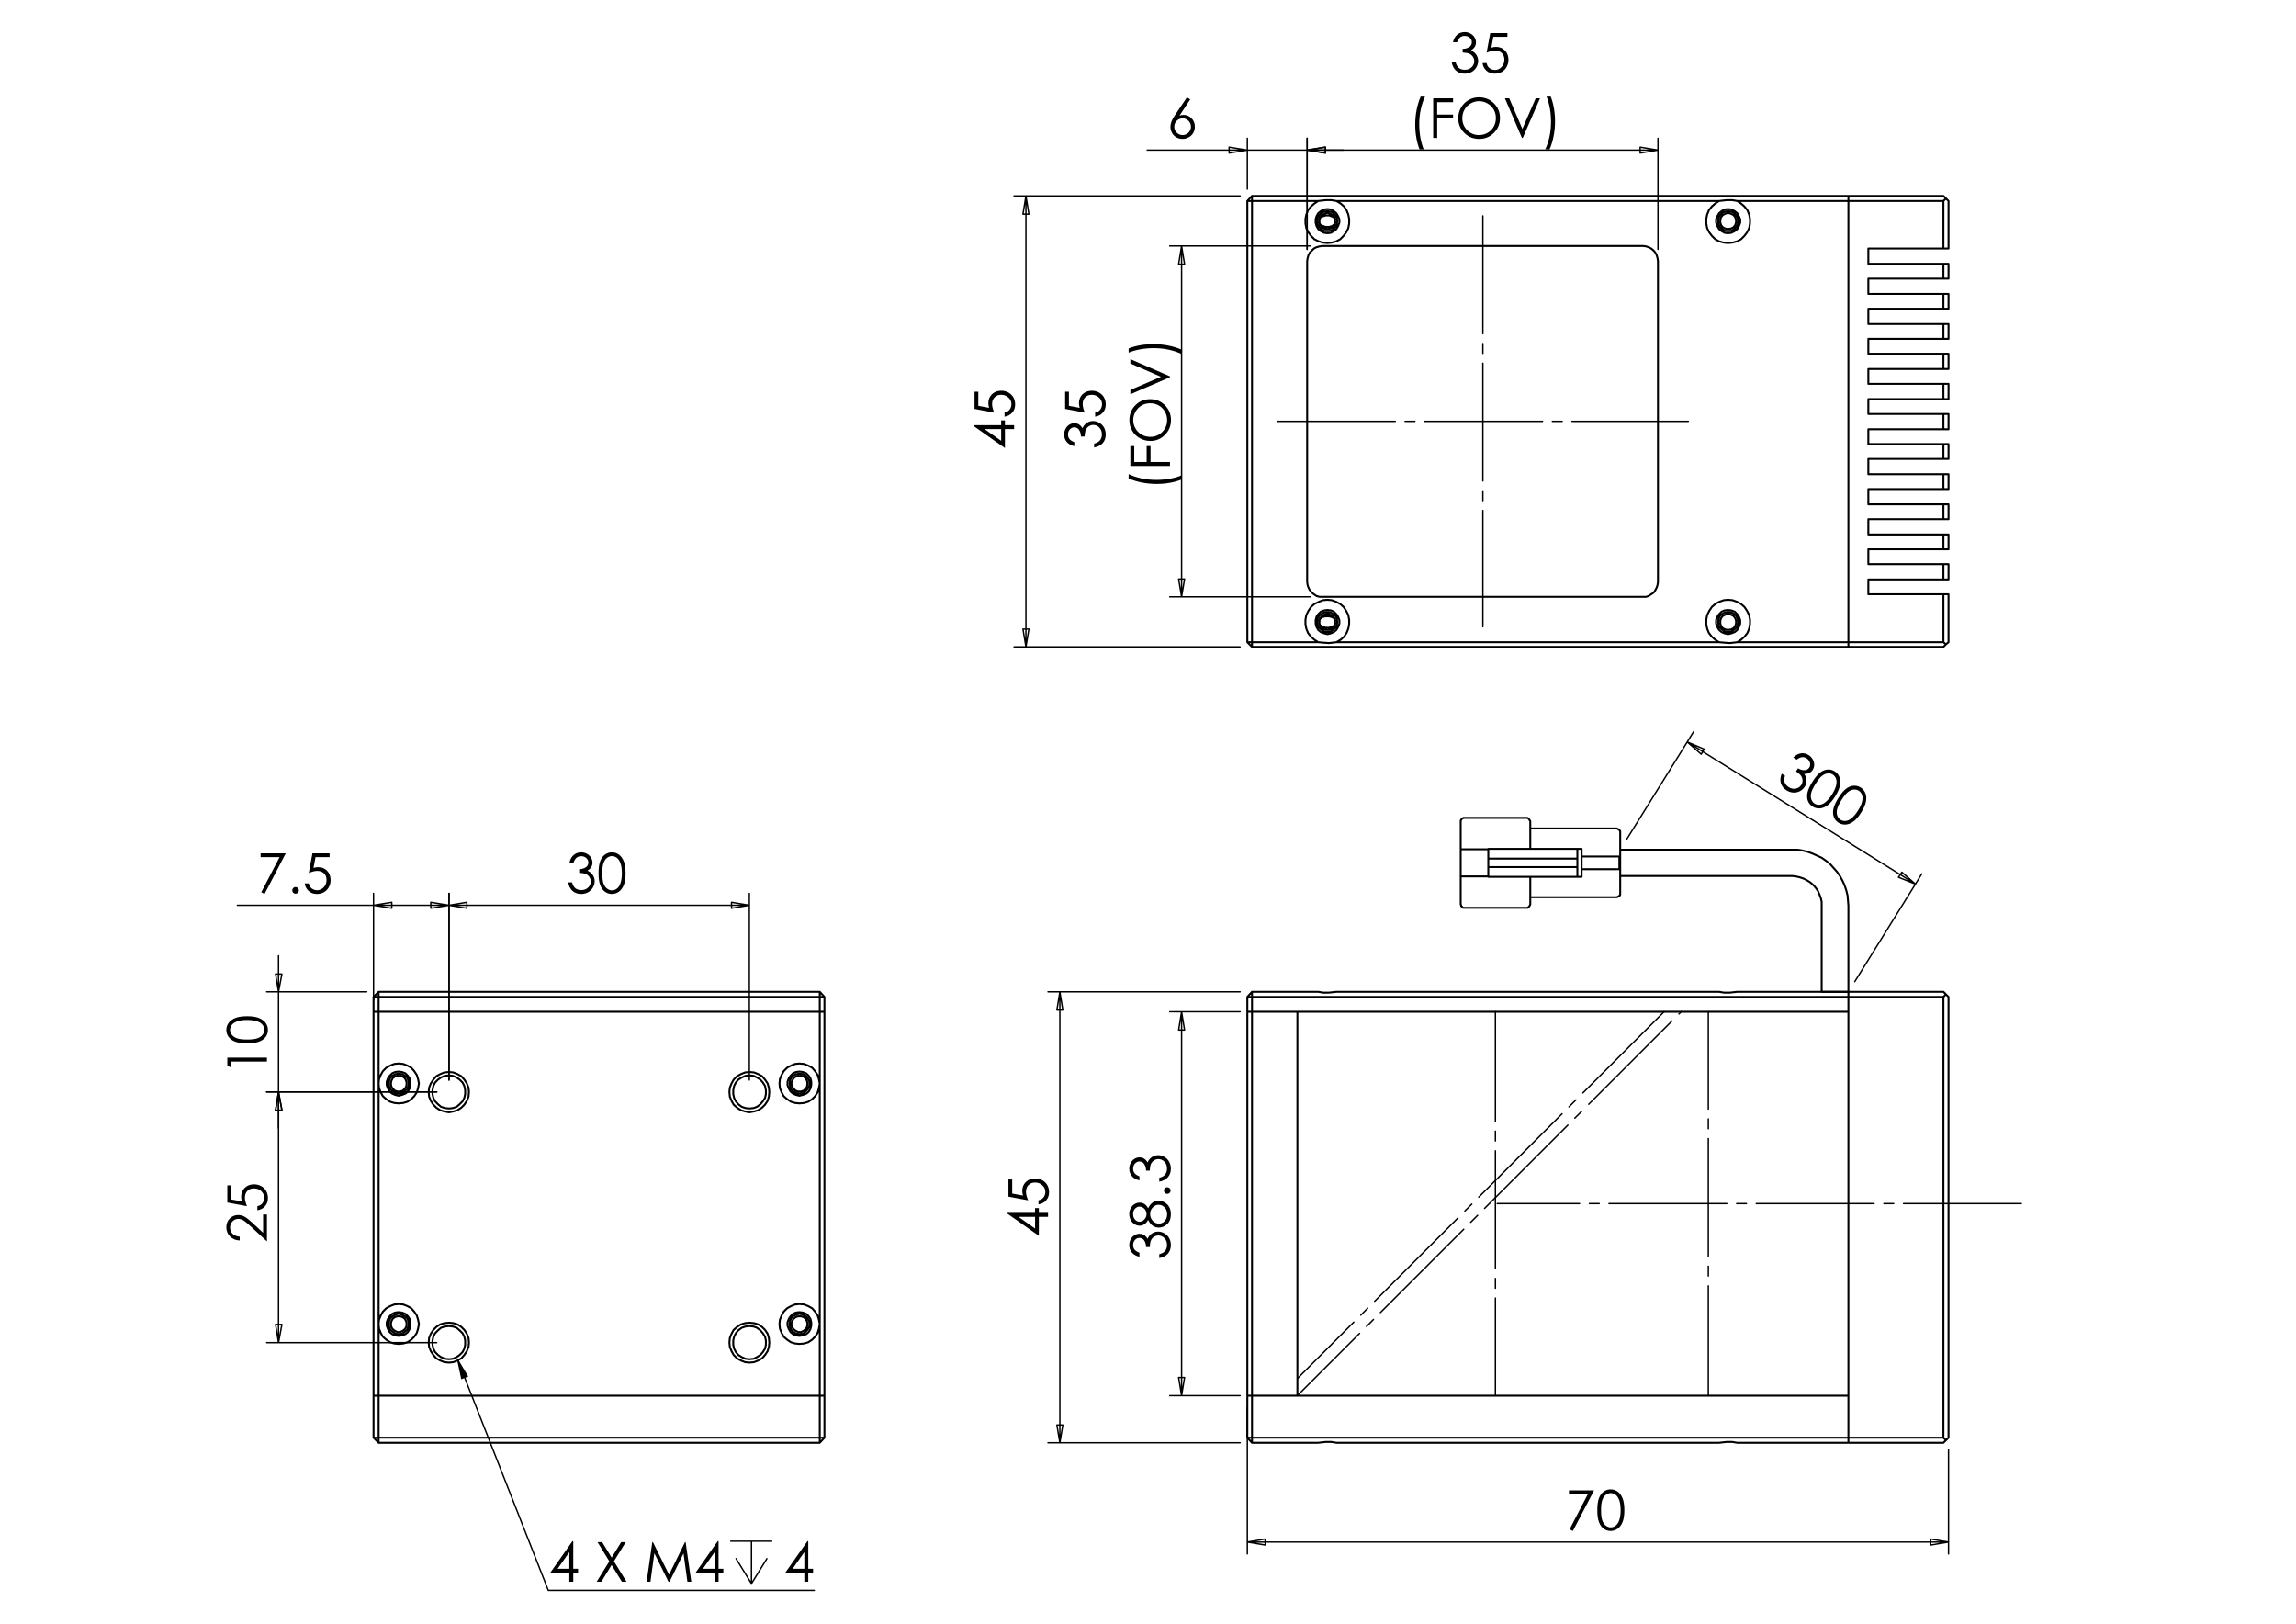 <?xml version="1.0" encoding="utf-8"?>
<!-- Generator: Adobe Illustrator 16.0.0, SVG Export Plug-In . SVG Version: 6.00 Build 0)  -->
<!DOCTYPE svg PUBLIC "-//W3C//DTD SVG 1.1//EN" "http://www.w3.org/Graphics/SVG/1.1/DTD/svg11.dtd">
<svg version="1.1" id="Ebene_1" xmlns="http://www.w3.org/2000/svg" xmlns:xlink="http://www.w3.org/1999/xlink" x="0px" y="0px"
	 width="841.89px" height="595.276px" viewBox="0 0 841.89 595.276" enable-background="new 0 0 841.89 595.276"
	 xml:space="preserve">
<g>
	<path d="M356.973,156.164v-0.294h10.129v-1.758h1.382v1.758h3.376v1.442h-3.376v6.953L356.973,156.164z M367.102,157.312h-6.1
		l6.1,4.304V157.312z"/>
	<path d="M357.338,143.624h1.382v5.162l3.961,0.728c-0.185-0.632-0.278-1.201-0.278-1.708c0-1.321,0.443-2.412,1.328-3.27
		c0.886-0.858,2.02-1.288,3.402-1.288c0.955,0,1.83,0.22,2.626,0.662c0.797,0.441,1.407,1.039,1.831,1.792
		c0.425,0.754,0.637,1.625,0.637,2.612c0,1.179-0.36,2.173-1.081,2.982c-0.722,0.81-1.654,1.294-2.8,1.452v-1.491
		c0.561-0.112,1.015-0.302,1.363-0.568c0.349-0.267,0.63-0.622,0.844-1.066s0.321-0.91,0.321-1.397c0-0.955-0.361-1.774-1.084-2.459
		s-1.627-1.027-2.711-1.027c-0.979,0-1.774,0.309-2.386,0.928c-0.611,0.619-0.917,1.445-0.917,2.479c0,0.856,0.26,1.893,0.78,3.111
		l-7.217-1.343V143.624z"/>
</g>
<g>
	<path d="M534.252,15.484h-1.481c0.27-1.198,0.787-2.12,1.552-2.764c0.762-0.645,1.664-0.968,2.705-0.968
		c0.756,0,1.463,0.173,2.119,0.518c0.654,0.347,1.162,0.812,1.52,1.398c0.359,0.585,0.537,1.197,0.537,1.836
		c0,1.25-0.62,2.241-1.864,2.972c0.697,0.283,1.27,0.698,1.718,1.244c0.632,0.77,0.947,1.632,0.947,2.586
		c0,0.823-0.216,1.607-0.65,2.355c-0.435,0.746-1.027,1.324-1.778,1.732c-0.751,0.408-1.59,0.612-2.518,0.612
		c-1.252,0-2.296-0.36-3.133-1.081c-0.835-0.721-1.382-1.779-1.639-3.175h1.422c0.251,0.941,0.609,1.623,1.077,2.044
		c0.601,0.533,1.363,0.8,2.292,0.8c1.053,0,1.898-0.316,2.538-0.948c0.638-0.632,0.957-1.372,0.957-2.221
		c0-0.566-0.16-1.096-0.479-1.59s-0.748-0.866-1.283-1.115c-0.538-0.25-1.369-0.405-2.495-0.464v-1.333
		c0.666,0,1.271-0.117,1.817-0.35c0.547-0.234,0.943-0.532,1.19-0.895c0.247-0.362,0.371-0.756,0.371-1.185
		c0-0.632-0.252-1.178-0.756-1.639s-1.141-0.691-1.911-0.691c-0.627,0-1.165,0.176-1.619,0.528S534.567,14.642,534.252,15.484z"/>
	<path d="M552.729,12.118V13.5h-5.161l-0.728,3.96c0.632-0.185,1.2-0.278,1.707-0.278c1.321,0,2.412,0.442,3.271,1.327
		c0.857,0.886,1.288,2.02,1.288,3.402c0,0.955-0.223,1.83-0.662,2.626c-0.442,0.797-1.04,1.407-1.793,1.831
		c-0.755,0.425-1.625,0.637-2.612,0.637c-1.179,0-2.172-0.36-2.983-1.081c-0.81-0.721-1.293-1.654-1.45-2.799h1.49
		c0.111,0.56,0.302,1.014,0.567,1.363c0.268,0.349,0.624,0.63,1.068,0.844c0.443,0.213,0.909,0.32,1.396,0.32
		c0.955,0,1.775-0.362,2.46-1.084c0.684-0.723,1.027-1.626,1.027-2.711c0-0.979-0.311-1.775-0.929-2.386
		c-0.62-0.611-1.446-0.917-2.479-0.917c-0.857,0-1.894,0.26-3.112,0.779l1.344-7.217H552.729z"/>
</g>
<g>
	<path d="M520.933,35.396h1.601c-0.646,1.323-1.163,2.866-1.551,4.63c-0.389,1.764-0.583,3.584-0.583,5.459
		c0,1.738,0.146,3.413,0.438,5.025s0.698,3.031,1.211,4.255h-1.521c-0.488-1.171-0.875-2.55-1.165-4.137s-0.435-3.238-0.435-4.957
		c0-1.849,0.17-3.651,0.514-5.405C519.782,38.514,520.28,36.89,520.933,35.396z"/>
	<path d="M525.526,36.038h7.281v1.422h-5.829v4.551h5.829v1.422h-5.829v7.128h-1.452V36.038z"/>
	<path d="M542.258,35.672c2.201,0,4.043,0.733,5.526,2.202c1.482,1.468,2.224,3.274,2.224,5.42c0,2.126-0.74,3.93-2.22,5.411
		s-3.283,2.222-5.411,2.222c-2.156,0-3.976-0.738-5.458-2.211c-1.482-1.474-2.225-3.258-2.225-5.351c0-1.396,0.339-2.689,1.014-3.88
		c0.675-1.192,1.597-2.125,2.764-2.799C539.638,36.01,540.899,35.672,542.258,35.672z M542.322,37.084
		c-1.075,0-2.095,0.28-3.059,0.84c-0.962,0.56-1.716,1.313-2.257,2.262c-0.54,0.949-0.812,2.006-0.812,3.172
		c0,1.726,0.6,3.183,1.797,4.373c1.197,1.189,2.641,1.783,4.33,1.783c1.127,0,2.172-0.273,3.132-0.82s1.708-1.294,2.245-2.242
		c0.537-0.949,0.806-2.003,0.806-3.162c0-1.153-0.269-2.195-0.806-3.127c-0.537-0.933-1.295-1.679-2.271-2.238
		C544.453,37.364,543.417,37.084,542.322,37.084z"/>
	<path d="M551.816,36.038h1.58l4.816,11.22l4.896-11.22h1.581l-6.323,14.523h-0.316L551.816,36.038z"/>
	<path d="M568.187,54.767h-1.6c0.651-1.323,1.17-2.866,1.555-4.63c0.386-1.765,0.578-3.584,0.578-5.46
		c0-1.738-0.146-3.413-0.439-5.025s-0.697-3.031-1.211-4.255h1.521c0.494,1.172,0.885,2.551,1.172,4.142
		c0.286,1.589,0.431,3.243,0.431,4.961c0,1.843-0.173,3.641-0.516,5.395C569.336,51.648,568.839,53.272,568.187,54.767z"/>
</g>
<g>
	<path d="M393.928,162.103v1.481c-1.198-0.27-2.12-0.786-2.765-1.55c-0.645-0.764-0.968-1.666-0.968-2.707
		c0-0.757,0.174-1.463,0.519-2.118c0.346-0.655,0.812-1.162,1.397-1.521c0.586-0.358,1.198-0.539,1.836-0.539
		c1.251,0,2.242,0.622,2.972,1.867c0.283-0.698,0.698-1.27,1.244-1.718c0.77-0.632,1.632-0.948,2.587-0.948
		c0.822,0,1.608,0.217,2.355,0.651c0.747,0.435,1.325,1.027,1.732,1.778s0.612,1.59,0.612,2.518c0,1.251-0.361,2.295-1.081,3.131
		c-0.722,0.836-1.78,1.383-3.175,1.639v-1.422c0.941-0.25,1.623-0.609,2.043-1.076c0.533-0.599,0.8-1.363,0.8-2.292
		c0-1.053-0.316-1.899-0.948-2.538c-0.632-0.639-1.373-0.958-2.222-0.958c-0.565,0-1.095,0.16-1.589,0.479
		c-0.494,0.32-0.866,0.748-1.116,1.284c-0.25,0.537-0.404,1.368-0.464,2.494h-1.333c0-0.665-0.117-1.271-0.35-1.817
		s-0.531-0.943-0.894-1.19s-0.757-0.37-1.185-0.37c-0.632,0-1.178,0.251-1.639,0.755c-0.461,0.503-0.691,1.141-0.691,1.911
		c0,0.626,0.176,1.165,0.528,1.619C392.488,161.402,393.085,161.787,393.928,162.103z"/>
	<path d="M390.561,143.625h1.382v5.162l3.961,0.728c-0.186-0.632-0.278-1.201-0.278-1.708c0-1.321,0.443-2.412,1.328-3.271
		c0.886-0.858,2.02-1.287,3.402-1.287c0.954,0,1.829,0.221,2.626,0.662c0.796,0.441,1.407,1.039,1.831,1.792
		c0.425,0.754,0.637,1.625,0.637,2.613c0,1.178-0.361,2.172-1.081,2.982c-0.722,0.81-1.654,1.294-2.8,1.452v-1.492
		c0.56-0.112,1.014-0.301,1.363-0.568c0.348-0.267,0.63-0.622,0.844-1.066c0.213-0.444,0.321-0.91,0.321-1.397
		c0-0.954-0.362-1.774-1.084-2.458c-0.723-0.685-1.627-1.027-2.711-1.027c-0.98,0-1.775,0.309-2.387,0.928
		c-0.61,0.619-0.917,1.445-0.917,2.479c0,0.855,0.26,1.893,0.78,3.11l-7.217-1.343V143.625z"/>
</g>
<g>
	<path d="M413.839,175.422v-1.601c1.323,0.646,2.866,1.163,4.63,1.551c1.764,0.389,3.584,0.583,5.459,0.583
		c1.738,0,3.414-0.146,5.026-0.439c1.612-0.293,3.03-0.697,4.255-1.21v1.521c-1.172,0.487-2.551,0.876-4.137,1.166
		c-1.587,0.291-3.238,0.436-4.956,0.436c-1.85,0-3.651-0.171-5.405-0.514C416.958,176.572,415.333,176.075,413.839,175.422z"/>
	<path d="M414.481,170.829v-7.281h1.421v5.829h4.552v-5.829h1.422v5.829h7.128v1.453H414.481z"/>
	<path d="M414.116,154.098c0-2.201,0.734-4.043,2.202-5.525c1.468-1.483,3.275-2.225,5.42-2.225c2.126,0,3.93,0.74,5.41,2.219
		c1.481,1.479,2.222,3.284,2.222,5.412c0,2.156-0.737,3.975-2.211,5.457c-1.475,1.483-3.258,2.225-5.352,2.225
		c-1.395,0-2.688-0.338-3.88-1.013c-1.191-0.676-2.125-1.596-2.8-2.763C414.453,156.718,414.116,155.457,414.116,154.098z
		 M415.527,154.034c0,1.076,0.28,2.095,0.84,3.059c0.56,0.962,1.314,1.714,2.263,2.256c0.948,0.541,2.006,0.811,3.171,0.811
		c1.727,0,3.184-0.599,4.374-1.796c1.188-1.197,1.783-2.64,1.783-4.33c0-1.128-0.273-2.171-0.821-3.131
		c-0.546-0.959-1.294-1.709-2.242-2.246c-0.948-0.538-2.003-0.807-3.162-0.807c-1.152,0-2.195,0.269-3.127,0.807
		c-0.933,0.537-1.678,1.294-2.238,2.271C415.808,151.903,415.527,152.939,415.527,154.034z"/>
	<path d="M414.481,144.54v-1.581l11.22-4.814l-11.22-4.897v-1.58l14.523,6.322v0.316L414.481,144.54z"/>
	<path d="M433.21,128.169v1.6c-1.322-0.651-2.866-1.169-4.631-1.555c-1.764-0.386-3.584-0.577-5.459-0.577
		c-1.738,0-3.413,0.146-5.025,0.439c-1.613,0.293-3.031,0.697-4.255,1.21v-1.522c1.171-0.494,2.552-0.884,4.142-1.171
		c1.589-0.286,3.242-0.43,4.961-0.43c1.843,0,3.642,0.171,5.395,0.515C430.092,127.02,431.716,127.517,433.21,128.169z"/>
</g>
<g>
	<path d="M435.239,35.671l1.194,0.78l-3.928,5.943c0.526-0.177,1.021-0.266,1.482-0.266c1.153,0,2.134,0.416,2.938,1.249
		c0.805,0.833,1.207,1.858,1.207,3.076c0,0.836-0.194,1.591-0.584,2.267c-0.389,0.674-0.94,1.21-1.656,1.608
		c-0.714,0.398-1.484,0.598-2.308,0.598c-0.797,0-1.538-0.192-2.22-0.578c-0.682-0.384-1.218-0.926-1.606-1.624
		c-0.389-0.698-0.583-1.445-0.583-2.241c0-0.592,0.12-1.216,0.36-1.871c0.241-0.655,0.671-1.444,1.291-2.365L435.239,35.671z
		 M433.644,43.402c-0.845,0-1.564,0.297-2.161,0.894c-0.597,0.595-0.896,1.318-0.896,2.167c0,0.842,0.299,1.562,0.896,2.158
		c0.597,0.595,1.316,0.893,2.161,0.893c0.844,0,1.564-0.298,2.161-0.893c0.597-0.596,0.896-1.315,0.896-2.158
		c0-0.849-0.299-1.571-0.896-2.167C435.208,43.7,434.488,43.402,433.644,43.402z"/>
</g>
<g>
	<path d="M369.408,444.956v-0.294h10.129v-1.756h1.382v1.756h3.376v1.442h-3.376v6.954L369.408,444.956z M379.538,446.104h-6.1
		l6.1,4.305V446.104z"/>
	<path d="M369.772,432.417h1.382v5.162l3.961,0.728c-0.186-0.632-0.278-1.2-0.278-1.707c0-1.322,0.442-2.413,1.328-3.271
		c0.886-0.858,2.019-1.286,3.401-1.286c0.955,0,1.83,0.219,2.628,0.66c0.795,0.442,1.406,1.039,1.83,1.793
		c0.425,0.755,0.637,1.625,0.637,2.612c0,1.178-0.36,2.174-1.08,2.981c-0.722,0.812-1.654,1.294-2.8,1.452v-1.491
		c0.559-0.111,1.013-0.301,1.363-0.568c0.349-0.266,0.63-0.621,0.844-1.066c0.214-0.443,0.321-0.908,0.321-1.397
		c0-0.954-0.362-1.773-1.084-2.458c-0.723-0.686-1.627-1.025-2.711-1.025c-0.98,0-1.774,0.308-2.386,0.926
		c-0.61,0.619-0.917,1.445-0.917,2.479c0,0.857,0.261,1.894,0.781,3.111l-7.218-1.343V432.417z"/>
</g>
<g>
	<path d="M417.806,459.267v1.48c-1.198-0.269-2.119-0.784-2.764-1.55c-0.646-0.763-0.967-1.665-0.967-2.703
		c0-0.758,0.173-1.465,0.518-2.118c0.346-0.656,0.811-1.162,1.397-1.521c0.586-0.359,1.198-0.538,1.836-0.538
		c1.25,0,2.241,0.623,2.971,1.866c0.285-0.696,0.699-1.271,1.245-1.717c0.77-0.633,1.632-0.949,2.586-0.949
		c0.823,0,1.609,0.218,2.356,0.652s1.324,1.027,1.731,1.777c0.408,0.751,0.613,1.589,0.613,2.517c0,1.251-0.361,2.293-1.081,3.129
		c-0.722,0.837-1.779,1.382-3.175,1.641v-1.422c0.941-0.25,1.622-0.609,2.043-1.077c0.533-0.598,0.801-1.362,0.801-2.29
		c0-1.053-0.316-1.898-0.948-2.537s-1.373-0.958-2.222-0.958c-0.565,0-1.096,0.161-1.589,0.48c-0.494,0.318-0.866,0.747-1.116,1.282
		c-0.249,0.537-0.404,1.366-0.464,2.493h-1.333c0-0.666-0.115-1.27-0.349-1.817c-0.234-0.546-0.532-0.942-0.895-1.19
		c-0.361-0.246-0.756-0.368-1.185-0.368c-0.632,0-1.177,0.251-1.639,0.754c-0.459,0.505-0.69,1.14-0.69,1.912
		c0,0.625,0.176,1.163,0.528,1.618C416.366,458.565,416.963,458.952,417.806,459.267z"/>
	<path d="M420.994,442.97c0.487-0.981,1.043-1.685,1.669-2.108c0.626-0.426,1.337-0.639,2.133-0.639
		c1.119,0,2.107,0.366,2.962,1.097c1.046,0.895,1.57,2.175,1.57,3.84c0,1.607-0.46,2.823-1.377,3.652
		c-0.92,0.83-1.931,1.245-3.037,1.245c-0.81,0-1.538-0.218-2.188-0.652c-0.648-0.435-1.226-1.158-1.732-2.172
		c-0.368,0.711-0.825,1.244-1.372,1.6s-1.132,0.533-1.757,0.533c-0.632,0-1.249-0.19-1.852-0.567
		c-0.602-0.379-1.076-0.901-1.422-1.569c-0.345-0.669-0.518-1.392-0.518-2.168c0-0.756,0.174-1.457,0.522-2.102
		c0.349-0.646,0.823-1.15,1.421-1.517c0.6-0.365,1.229-0.548,1.886-0.548c0.658,0,1.245,0.173,1.757,0.519
		C420.175,441.759,420.619,442.276,420.994,442.97z M415.485,445.135c0,0.798,0.235,1.458,0.706,1.984
		c0.471,0.522,1.031,0.785,1.683,0.785c0.646,0,1.23-0.281,1.753-0.846c0.524-0.563,0.786-1.222,0.786-1.973
		c0-0.483-0.119-0.937-0.356-1.364c-0.237-0.43-0.56-0.765-0.972-1.005c-0.412-0.24-0.825-0.361-1.239-0.361
		c-0.586,0-1.126,0.237-1.62,0.713C415.732,443.543,415.485,444.232,415.485,445.135z M421.725,445.065c0,1,0.325,1.839,0.974,2.516
		c0.648,0.678,1.403,1.016,2.265,1.016c0.533,0,1.037-0.145,1.512-0.435c0.474-0.289,0.838-0.692,1.095-1.212
		c0.257-0.521,0.386-1.122,0.386-1.805c0-1.058-0.313-1.899-0.938-2.523c-0.624-0.625-1.354-0.937-2.191-0.937
		c-0.81,0-1.528,0.33-2.157,0.989C422.039,443.337,421.725,444.133,421.725,445.065z"/>
	<path d="M426.79,436.471c0-0.334,0.119-0.621,0.355-0.858c0.237-0.236,0.527-0.354,0.869-0.354c0.335,0,0.624,0.118,0.864,0.354
		c0.24,0.237,0.359,0.524,0.359,0.858c0,0.338-0.119,0.623-0.359,0.86c-0.24,0.236-0.529,0.355-0.864,0.355
		c-0.342,0-0.632-0.119-0.869-0.355C426.909,437.094,426.79,436.809,426.79,436.471z"/>
	<path d="M417.806,431.258v1.482c-1.198-0.271-2.119-0.787-2.764-1.551c-0.646-0.765-0.967-1.665-0.967-2.705
		c0-0.756,0.173-1.462,0.518-2.117c0.346-0.654,0.811-1.16,1.397-1.52c0.586-0.359,1.198-0.539,1.836-0.539
		c1.25,0,2.241,0.621,2.971,1.867c0.285-0.699,0.699-1.271,1.245-1.72c0.77-0.632,1.632-0.947,2.586-0.947
		c0.823,0,1.609,0.219,2.356,0.653s1.324,1.026,1.731,1.777c0.408,0.749,0.613,1.589,0.613,2.515c0,1.252-0.361,2.295-1.081,3.131
		c-0.722,0.837-1.779,1.382-3.175,1.639v-1.422c0.941-0.249,1.622-0.607,2.043-1.075c0.533-0.599,0.801-1.364,0.801-2.291
		c0-1.053-0.316-1.898-0.948-2.536c-0.632-0.639-1.373-0.959-2.222-0.959c-0.565,0-1.096,0.159-1.589,0.479
		c-0.494,0.318-0.866,0.746-1.116,1.283c-0.249,0.536-0.404,1.366-0.464,2.492h-1.333c0-0.665-0.115-1.271-0.349-1.816
		c-0.234-0.547-0.532-0.941-0.895-1.189c-0.361-0.247-0.756-0.369-1.185-0.369c-0.632,0-1.177,0.25-1.639,0.754
		c-0.459,0.503-0.69,1.141-0.69,1.91c0,0.626,0.176,1.166,0.528,1.619C416.366,430.558,416.963,430.943,417.806,431.258z"/>
</g>
<g>
	<path d="M575.296,546.389h9.214l-7.772,14.889l-1.203-0.615l6.708-12.892h-6.946V546.389z"/>
	<path d="M585.696,553.656c0-1.913,0.205-3.396,0.617-4.441c0.41-1.048,0.991-1.841,1.743-2.38c0.75-0.539,1.588-0.81,2.519-0.81
		c0.939,0,1.794,0.272,2.558,0.813c0.763,0.544,1.367,1.358,1.812,2.444s0.667,2.545,0.667,4.373c0,1.824-0.22,3.274-0.657,4.354
		c-0.438,1.081-1.042,1.895-1.812,2.444c-0.771,0.55-1.628,0.823-2.567,0.823c-0.931,0-1.766-0.266-2.51-0.799
		s-1.324-1.327-1.742-2.385C585.904,557.039,585.696,555.559,585.696,553.656z M587.068,553.682c0,1.641,0.146,2.879,0.439,3.719
		s0.727,1.477,1.299,1.913c0.572,0.435,1.179,0.651,1.817,0.651c0.645,0,1.247-0.213,1.807-0.638c0.56-0.424,0.984-1.063,1.274-1.91
		c0.362-1.035,0.543-2.28,0.543-3.735c0-1.463-0.162-2.66-0.483-3.593c-0.324-0.931-0.769-1.613-1.338-2.044
		c-0.569-0.432-1.172-0.648-1.803-0.648c-0.646,0-1.252,0.217-1.817,0.648c-0.566,0.431-0.997,1.066-1.293,1.906
		C587.217,550.791,587.068,552.036,587.068,553.682z"/>
</g>
<g>
	<path d="M210.299,316.218h-1.481c0.271-1.197,0.787-2.119,1.551-2.765c0.764-0.645,1.666-0.967,2.706-0.967
		c0.757,0,1.463,0.173,2.118,0.518c0.655,0.346,1.162,0.812,1.521,1.397c0.358,0.585,0.539,1.197,0.539,1.836
		c0,1.251-0.622,2.241-1.867,2.972c0.698,0.283,1.271,0.698,1.718,1.244c0.632,0.771,0.948,1.632,0.948,2.587
		c0,0.822-0.217,1.607-0.652,2.355c-0.434,0.745-1.027,1.324-1.778,1.732c-0.75,0.407-1.589,0.611-2.518,0.611
		c-1.251,0-2.294-0.36-3.13-1.081c-0.836-0.721-1.383-1.779-1.64-3.174h1.423c0.25,0.941,0.609,1.622,1.076,2.044
		c0.6,0.533,1.363,0.8,2.292,0.8c1.054,0,1.899-0.316,2.539-0.948c0.638-0.632,0.958-1.372,0.958-2.222
		c0-0.565-0.16-1.096-0.479-1.589c-0.32-0.494-0.747-0.866-1.284-1.116c-0.536-0.25-1.368-0.404-2.493-0.464v-1.333
		c0.664,0,1.27-0.117,1.817-0.35c0.546-0.234,0.942-0.532,1.19-0.895c0.247-0.362,0.37-0.757,0.37-1.185
		c0-0.632-0.251-1.178-0.756-1.639c-0.503-0.461-1.141-0.691-1.911-0.691c-0.625,0-1.165,0.177-1.619,0.528
		C211,314.779,210.615,315.375,210.299,316.218z"/>
	<path d="M219.473,320.118c0-1.915,0.206-3.396,0.618-4.442c0.412-1.047,0.993-1.84,1.743-2.38c0.75-0.54,1.591-0.809,2.519-0.809
		c0.941,0,1.794,0.271,2.558,0.813c0.764,0.544,1.368,1.358,1.812,2.444c0.445,1.086,0.667,2.544,0.667,4.373
		c0,1.824-0.219,3.275-0.657,4.354c-0.437,1.079-1.042,1.894-1.812,2.443s-1.626,0.824-2.567,0.824c-0.928,0-1.764-0.267-2.509-0.8
		s-1.325-1.327-1.743-2.384C219.683,323.5,219.473,322.021,219.473,320.118z M220.847,320.143c0,1.64,0.146,2.88,0.439,3.72
		c0.293,0.84,0.726,1.477,1.298,1.911c0.574,0.436,1.179,0.653,1.818,0.653c0.645,0,1.248-0.214,1.807-0.638
		c0.56-0.426,0.984-1.063,1.274-1.912c0.362-1.033,0.544-2.279,0.544-3.734c0-1.463-0.162-2.659-0.485-3.592
		c-0.322-0.933-0.769-1.614-1.338-2.046c-0.569-0.431-1.17-0.646-1.802-0.646c-0.646,0-1.251,0.216-1.818,0.646
		c-0.565,0.432-0.997,1.067-1.293,1.907S220.847,318.496,220.847,320.143z"/>
</g>
<g>
	<path d="M95.561,312.851h9.209l-7.769,14.889l-1.202-0.616l6.704-12.89h-6.942V312.851z"/>
	<path d="M108.373,325.203c0.336,0,0.622,0.118,0.859,0.355s0.355,0.526,0.355,0.869c0,0.336-0.119,0.623-0.355,0.863
		s-0.523,0.36-0.859,0.36s-0.622-0.12-0.859-0.36s-0.355-0.527-0.355-0.863c0-0.343,0.118-0.632,0.355-0.869
		S108.037,325.203,108.373,325.203z"/>
	<path d="M120.849,312.851v1.383h-5.16l-0.726,3.96c0.63-0.185,1.199-0.277,1.706-0.277c1.322,0,2.411,0.442,3.269,1.328
		c0.857,0.885,1.286,2.019,1.286,3.4c0,0.955-0.22,1.83-0.661,2.627c-0.44,0.796-1.038,1.407-1.792,1.832
		c-0.753,0.424-1.624,0.636-2.61,0.636c-1.179,0-2.173-0.36-2.982-1.081c-0.809-0.72-1.292-1.653-1.451-2.799h1.49
		c0.113,0.56,0.302,1.014,0.568,1.362s0.622,0.631,1.065,0.845c0.444,0.214,0.91,0.32,1.397,0.32c0.954,0,1.773-0.361,2.458-1.085
		c0.684-0.722,1.027-1.626,1.027-2.711c0-0.979-0.31-1.774-0.928-2.386c-0.619-0.61-1.444-0.917-2.478-0.917
		c-0.856,0-1.893,0.26-3.11,0.78l1.343-7.218H120.849z"/>
</g>
<g>
	<path d="M83.355,390.588v-2.855h14.524v1.443H84.776v2.281L83.355,390.588z"/>
	<path d="M90.622,382.48c-1.914,0-3.396-0.207-4.441-0.616c-1.048-0.413-1.841-0.993-2.38-1.744c-0.539-0.75-0.809-1.59-0.809-2.519
		c0-0.941,0.272-1.794,0.814-2.558c0.544-0.765,1.358-1.366,2.444-1.812s2.544-0.667,4.373-0.667c1.824,0,3.275,0.219,4.354,0.656
		c1.08,0.437,1.895,1.042,2.444,1.813c0.55,0.769,0.824,1.625,0.824,2.566c0,0.929-0.266,1.766-0.799,2.51
		c-0.533,0.743-1.328,1.324-2.384,1.742C94.004,382.27,92.525,382.48,90.622,382.48z M90.647,381.107c1.641,0,2.88-0.146,3.72-0.438
		s1.476-0.727,1.912-1.299c0.435-0.574,0.652-1.179,0.652-1.817c0-0.646-0.212-1.248-0.638-1.808
		c-0.424-0.56-1.062-0.983-1.911-1.273c-1.034-0.363-2.279-0.544-3.735-0.544c-1.463,0-2.66,0.163-3.592,0.484
		c-0.931,0.322-1.613,0.769-2.044,1.339c-0.431,0.568-0.647,1.17-0.647,1.802c0,0.645,0.216,1.25,0.647,1.817
		c0.431,0.565,1.066,0.996,1.906,1.294C87.757,380.958,89.001,381.107,90.647,381.107z"/>
</g>
<g>
	<path d="M87.897,453.378v1.394c-1.431-0.04-2.606-0.52-3.527-1.438c-0.918-0.919-1.379-2.054-1.379-3.402
		c0-1.336,0.432-2.418,1.294-3.244c0.863-0.826,1.881-1.239,3.052-1.239c0.823,0,1.595,0.196,2.316,0.591
		c0.722,0.393,1.698,1.158,2.929,2.295l3.896,3.617v-6.7h1.402v9.866l-5.997-5.55c-1.206-1.127-2.099-1.859-2.682-2.2
		c-0.583-0.336-1.197-0.506-1.842-0.506c-0.817,0-1.521,0.304-2.11,0.912c-0.589,0.609-0.884,1.354-0.884,2.237
		c0,0.929,0.308,1.7,0.926,2.314C85.911,452.943,86.78,453.293,87.897,453.378z"/>
	<path d="M83.356,434.566h1.382v5.162l3.961,0.726c-0.185-0.632-0.277-1.2-0.277-1.707c0-1.32,0.441-2.411,1.327-3.269
		c0.885-0.859,2.019-1.288,3.401-1.288c0.956,0,1.83,0.221,2.627,0.662c0.796,0.441,1.407,1.039,1.831,1.792
		c0.425,0.754,0.636,1.626,0.636,2.613c0,1.179-0.36,2.172-1.08,2.981c-0.722,0.81-1.654,1.294-2.799,1.452v-1.492
		c0.559-0.11,1.013-0.302,1.362-0.567c0.35-0.267,0.63-0.621,0.844-1.066c0.214-0.444,0.321-0.91,0.321-1.397
		c0-0.956-0.361-1.773-1.085-2.459c-0.723-0.685-1.626-1.026-2.711-1.026c-0.979,0-1.774,0.31-2.386,0.928
		c-0.611,0.618-0.917,1.444-0.917,2.479c0,0.854,0.261,1.893,0.78,3.109l-7.218-1.343V434.566z"/>
</g>
<g>
	<path d="M209.91,565.013h0.294v10.129h1.756v1.383h-1.756v3.376h-1.441v-3.376h-6.948L209.91,565.013z M208.764,575.142v-6.1
		l-4.302,6.1H208.764z"/>
	<path d="M219.102,565.377h1.697l3.476,5.652l3.497-5.652h1.674l-4.329,7.017l4.616,7.507h-1.697l-3.77-6.129l-3.782,6.129h-1.697
		l4.638-7.496L219.102,565.377z"/>
	<path d="M237.107,579.901l2.079-14.523h0.236l5.902,11.917l5.845-11.917h0.232l2.089,14.523h-1.422l-1.435-10.386l-5.133,10.386
		h-0.372l-5.194-10.466l-1.426,10.466H237.107z"/>
	<path d="M263.186,565.013h0.294v10.129h1.756v1.383h-1.756v3.376h-1.44v-3.376h-6.949L263.186,565.013z M262.039,575.142v-6.1
		l-4.302,6.1H262.039z"/>
</g>
<path fill="none" stroke="#000000" stroke-width="0.51" stroke-miterlimit="10" d="M281.306,571.255l-5.755,9.332 M269.795,571.255
	l5.755,9.332 M275.55,565.035v15.553 M267.773,565.035h15.398"/>
<g>
	<path d="M296.081,565.013h0.295v10.129h1.757v1.383h-1.757v3.376h-1.442v-3.376h-6.953L296.081,565.013z M294.933,575.142v-6.1
		l-4.304,6.1H294.933z"/>
</g>
<g>
	<path d="M658.821,278.499l-1.258-0.784c0.863-0.875,1.79-1.382,2.779-1.527c0.988-0.145,1.924,0.06,2.808,0.611
		c0.641,0.399,1.15,0.92,1.524,1.56c0.371,0.641,0.556,1.304,0.551,1.991c-0.007,0.687-0.177,1.302-0.515,1.843
		c-0.661,1.06-1.713,1.573-3.155,1.534c0.442,0.61,0.707,1.263,0.8,1.965c0.13,0.987-0.059,1.886-0.563,2.698
		c-0.437,0.697-1.037,1.249-1.8,1.652c-0.764,0.404-1.572,0.58-2.426,0.53c-0.853-0.052-1.672-0.322-2.46-0.813
		c-1.062-0.662-1.757-1.521-2.087-2.575c-0.327-1.052-0.231-2.24,0.29-3.56l1.206,0.752c-0.286,0.931-0.341,1.698-0.167,2.304
		c0.227,0.77,0.731,1.399,1.521,1.891c0.894,0.556,1.777,0.735,2.655,0.538c0.876-0.197,1.537-0.658,1.986-1.379
		c0.302-0.479,0.444-1.013,0.436-1.601c-0.01-0.589-0.177-1.13-0.499-1.625c-0.325-0.498-0.947-1.069-1.871-1.713l0.705-1.133
		c0.564,0.353,1.14,0.574,1.727,0.666c0.589,0.09,1.081,0.048,1.483-0.129c0.4-0.176,0.715-0.445,0.942-0.81
		c0.335-0.537,0.407-1.133,0.226-1.789c-0.187-0.658-0.604-1.191-1.258-1.598c-0.531-0.331-1.082-0.468-1.652-0.407
		C660.18,277.646,659.536,277.95,658.821,278.499z"/>
	<path d="M664.545,286.661c1.014-1.625,1.971-2.774,2.873-3.445c0.902-0.67,1.815-1.036,2.738-1.097
		c0.923-0.061,1.776,0.155,2.566,0.646c0.799,0.497,1.378,1.181,1.74,2.046c0.358,0.862,0.441,1.874,0.244,3.032
		c-0.197,1.154-0.778,2.511-1.748,4.063c-0.964,1.548-1.918,2.663-2.861,3.346c-0.941,0.687-1.885,1.058-2.83,1.117
		c-0.943,0.059-1.815-0.161-2.613-0.658c-0.791-0.492-1.359-1.16-1.707-2.008c-0.35-0.844-0.423-1.826-0.219-2.943
		C662.934,289.641,663.539,288.275,664.545,286.661z M665.695,287.408c-0.866,1.391-1.397,2.521-1.595,3.39
		c-0.194,0.866-0.164,1.637,0.091,2.309c0.257,0.671,0.657,1.177,1.197,1.514c0.549,0.342,1.172,0.478,1.871,0.415
		c0.699-0.064,1.398-0.38,2.094-0.948c0.854-0.687,1.666-1.648,2.437-2.883c0.773-1.241,1.269-2.342,1.488-3.304
		c0.219-0.961,0.202-1.775-0.052-2.444c-0.257-0.666-0.652-1.167-1.189-1.501c-0.548-0.342-1.176-0.479-1.883-0.412
		c-0.709,0.067-1.411,0.377-2.107,0.933C667.352,285.033,666.567,286.011,665.695,287.408z"/>
	<path d="M674.059,292.591c1.012-1.625,1.969-2.774,2.873-3.445c0.903-0.67,1.814-1.036,2.738-1.097
		c0.923-0.061,1.777,0.155,2.565,0.646c0.798,0.497,1.378,1.18,1.738,2.046c0.362,0.863,0.443,1.875,0.247,3.032
		c-0.198,1.154-0.781,2.511-1.747,4.063c-0.966,1.548-1.92,2.663-2.861,3.347c-0.943,0.687-1.887,1.057-2.832,1.116
		c-0.944,0.06-1.815-0.161-2.613-0.658c-0.788-0.492-1.356-1.16-1.706-2.008c-0.351-0.845-0.423-1.826-0.22-2.944
		C672.446,295.571,673.051,294.206,674.059,292.591z M675.209,293.338c-0.868,1.392-1.399,2.522-1.594,3.391
		c-0.196,0.866-0.166,1.637,0.092,2.309c0.255,0.671,0.653,1.177,1.194,1.514c0.549,0.342,1.172,0.479,1.872,0.415
		c0.698-0.063,1.397-0.38,2.093-0.948c0.854-0.687,1.667-1.647,2.435-2.883c0.775-1.241,1.271-2.342,1.492-3.304
		c0.217-0.961,0.201-1.776-0.055-2.444c-0.256-0.667-0.651-1.168-1.188-1.502c-0.547-0.342-1.176-0.479-1.884-0.412
		c-0.709,0.067-1.411,0.376-2.108,0.932C676.862,290.962,676.08,291.94,675.209,293.338z"/>
</g>
<polyline fill="none" stroke="#000000" stroke-width="0.51" stroke-miterlimit="10" points="167.918,498.775 171.34,504.53 
	169.319,505.307 167.918,498.775 "/>
<path fill="none" stroke="#000000" stroke-width="0.51" stroke-linecap="round" stroke-linejoin="round" stroke-miterlimit="10" d="
	M201.048,583.076l-33.13-84.301 M298.57,583.076h-97.521 M201.048,583.076h97.521 M298.57,583.076h-97.521 M201.048,583.076h97.521
	 M298.57,583.076h-97.521 M201.048,583.076h97.521"/>
<line fill="none" stroke="#000000" stroke-width="0.51" stroke-linecap="round" stroke-linejoin="round" stroke-miterlimit="10" stroke-dasharray="43.2,3.6,3.6,3.6" stroke-dashoffset="14" x1="475.763" y1="505.362" x2="610.202" y2="370.891"/>
<line fill="none" stroke="#000000" stroke-width="0.51" stroke-linecap="round" stroke-linejoin="round" stroke-miterlimit="10" stroke-dasharray="43.2,3.6,3.6,3.6" stroke-dashoffset="11" x1="475.763" y1="511.608" x2="616.48" y2="370.891"/>
<line fill="none" stroke="#000000" stroke-width="0.51" stroke-linecap="round" stroke-linejoin="round" stroke-miterlimit="10" stroke-dasharray="43.2,3.6,3.6,3.6" stroke-dashoffset="3" x1="626.401" y1="511.608" x2="626.401" y2="370.891"/>
<line fill="none" stroke="#000000" stroke-width="0.51" stroke-linecap="round" stroke-linejoin="round" stroke-miterlimit="10" stroke-dasharray="43.2,3.6,3.6,3.6" stroke-dashoffset="13" x1="548.982" y1="441.25" x2="742.588" y2="441.25"/>
<line fill="none" stroke="#000000" stroke-width="0.51" stroke-linecap="round" stroke-linejoin="round" stroke-miterlimit="10" stroke-dasharray="43.2,3.6,3.6,3.6" x1="468.414" y1="154.468" x2="619.052" y2="154.468"/>
<line fill="none" stroke="#000000" stroke-width="0.51" stroke-linecap="round" stroke-linejoin="round" stroke-miterlimit="10" stroke-dasharray="43.2,3.6,3.6,3.6" x1="543.733" y1="79.149" x2="543.733" y2="229.787"/>
<line fill="none" stroke="#000000" stroke-width="0.51" stroke-linecap="round" stroke-linejoin="round" stroke-miterlimit="10" stroke-dasharray="43.2,3.6,3.6,3.6" stroke-dashoffset="3" x1="548.324" y1="370.891" x2="548.324" y2="511.608"/>
<path fill="none" stroke="#000000" stroke-width="0.51" stroke-linecap="round" stroke-linejoin="round" stroke-miterlimit="10" d="
	M601.399,53.939l6.533,1.088 M601.399,56.117v-2.177 M607.933,55.028l-6.533,1.089 M485.991,56.117l-6.688-1.089 M485.991,53.939
	v2.177 M479.304,55.028l6.688-1.088 M479.304,55.028h128.629 M607.933,91.424v-40.75 M479.304,91.424v-40.75"/>
<path fill="none" stroke="#000000" stroke-width="0.51" stroke-linecap="round" stroke-linejoin="round" stroke-miterlimit="10" d="
	M268.24,330.795l6.533,1.088 M268.24,332.973v-2.178 M274.773,331.883l-6.533,1.09 M171.185,332.973l-6.532-1.09 M171.185,330.795
	v2.178 M164.653,331.883l6.532-1.088 M164.653,331.883h110.12 M274.773,395.964v-68.436 M164.653,395.964v-68.436"/>
<path fill="none" stroke="#000000" stroke-width="0.51" stroke-linecap="round" stroke-linejoin="round" stroke-miterlimit="10" d="
	M707.943,564.256l6.532,1.089 M707.943,566.433v-2.177 M714.476,565.345l-6.532,1.088 M463.905,566.433l-6.532-1.088
	 M463.905,564.256v2.177 M457.373,565.345l6.532-1.089 M457.373,565.345h257.103 M714.476,531.438V569.7 M457.373,516.04v53.66"/>
<path fill="none" stroke="#000000" stroke-width="0.51" stroke-linecap="round" stroke-linejoin="round" stroke-miterlimit="10" d="
	M157.964,330.795l6.688,1.088 M157.964,332.973v-2.178 M164.653,331.883l-6.688,1.09 M143.655,332.973l-6.688-1.09 M143.655,330.795
	v2.178 M136.967,331.883l6.688-1.088 M136.967,331.883h27.686 M136.967,331.883H87.04 M164.653,395.964v-68.436 M136.967,366.569
	v-39.04"/>
<path fill="none" stroke="#000000" stroke-width="0.51" stroke-linecap="round" stroke-linejoin="round" stroke-miterlimit="10" d="
	M485.991,56.117l-6.688-1.089 M485.991,53.939v2.177 M479.304,55.028l6.688-1.088 M450.685,53.939l6.688,1.088 M450.685,56.117
	v-2.177 M457.373,55.028l-6.688,1.089 M479.304,55.028h13.221 M457.373,55.028h21.931 M457.373,55.028h-36.707 M479.304,91.424
	v-40.75 M457.373,69.337V50.673"/>
<path fill="none" stroke="#000000" stroke-width="0.51" stroke-linecap="round" stroke-linejoin="round" stroke-miterlimit="10" d="
	M103.371,357.081l-1.245,6.533 M101.038,357.081h2.333 M102.126,363.614l-1.089-6.533 M101.038,407.008l1.089-6.688
	 M103.371,407.008h-2.333 M102.126,400.32l1.245,6.688 M102.126,363.614v-13.221 M102.126,400.32v-36.706 M102.126,400.32v13.221
	 M134.478,363.614H97.772 M160.142,400.32h-62.37 M387.537,370.301l1.089-6.688 M389.714,370.301h-2.177 M388.626,363.614
	l1.088,6.688 M389.714,522.417l-1.088,6.532 M387.537,522.417h2.177 M388.626,528.949l-1.089-6.532 M388.626,528.949V363.614
	 M454.729,363.614h-70.459 M454.729,528.949h-70.459 M375.094,78.514l1.089-6.688 M377.271,78.514h-2.177 M376.183,71.827
	l1.088,6.688 M377.271,230.63l-1.088,6.532 M375.094,230.63h2.177 M376.183,237.162l-1.089-6.532 M376.183,237.162V71.827
	 M454.729,71.827h-82.902 M454.729,237.162h-82.902"/>
<path fill="none" stroke="#000000" stroke-width="0.51" stroke-linecap="round" stroke-linejoin="round" stroke-miterlimit="10" d="
	M103.371,485.554l-1.245,6.688 M101.038,485.554h2.333 M102.126,492.243l-1.089-6.688 M101.038,407.008l1.089-6.688
	 M103.371,407.008h-2.333 M102.126,400.32l1.245,6.688 M102.126,400.32v91.923 M160.142,492.243h-62.37 M160.142,400.32h-62.37
	 M434.354,504.997l-1.089,6.688 M432.176,504.997h2.178 M433.265,511.685l-1.089-6.688 M432.176,377.612l1.089-6.688
	 M434.354,377.612h-2.178 M433.265,370.924l1.089,6.688 M433.265,370.924v140.761 M454.729,511.685H428.91 M454.729,370.924H428.91
	 M434.354,212.276l-1.089,6.533 M432.176,212.276h2.178 M433.265,218.809l-1.089-6.533 M432.176,96.868l1.089-6.688 M434.354,96.868
	h-2.178 M433.265,90.179l1.089,6.688 M433.265,90.179v128.629 M480.547,218.809H428.91 M480.547,90.179H428.91"/>
<path fill="none" stroke="#000000" stroke-width="0.51" stroke-linecap="round" stroke-linejoin="round" stroke-miterlimit="10" d="
	M697.367,319.752l4.977,4.354 M696.123,321.619l1.244-1.866 M702.344,324.107l-6.221-2.488 M623.798,276.513l-5.134-4.511
	 M624.886,274.646l-1.088,1.867 M618.664,272.002l6.222,2.645 M618.664,272.002l83.68,52.105 M680.102,359.88l24.575-39.507
	 M596.423,307.775l24.574-39.506"/>
<polyline points="167.918,498.775 171.34,504.53 169.319,505.307 "/>
<path fill="none" stroke="#000000" stroke-width="0.709" stroke-linecap="round" stroke-linejoin="round" stroke-miterlimit="10" d="
	M459.084,237.162l-1.711-1.711 M457.373,235.451V73.692 M459.084,235.451h-1.711 M459.084,71.827l-1.711,1.865 M459.084,73.692
	h-1.711 M677.769,148.662v-74.97 M459.084,73.692v161.759 M677.769,235.451v-74.968 M479.304,95.779v117.586 M479.304,95.779
	l0.155-1.089l0.311-1.089l0.467-0.933l0.777-0.778l0.778-0.777l0.934-0.466l1.09-0.312l1.088-0.156 M602.489,90.179H484.903
	 M602.489,90.179l1.089,0.156l0.933,0.312l0.933,0.466l0.935,0.777l0.621,0.778l0.468,0.933l0.31,1.089l0.156,1.089
	 M607.933,213.365V95.779 M607.933,213.365l-0.156,1.088l-0.31,0.934l-0.468,0.933l-0.621,0.934l-0.935,0.622l-0.933,0.622
	l-0.933,0.312h-1.089 M484.903,218.809h117.586 M484.903,218.809h-1.088l-1.09-0.312l-0.934-0.622l-0.778-0.622l-0.777-0.934
	l-0.467-0.933l-0.311-0.934l-0.155-1.088 M459.084,235.451h24.263 M459.084,237.162v-1.711 M677.769,237.162H459.084
	 M677.769,235.451v1.711 M637.019,235.451h40.75 M490.036,235.451H630.33 M486.769,232.496l1.244-0.311l1.09-0.467l0.934-0.777
	l0.621-1.089l0.466-1.245v-1.244l-0.466-1.245l-0.621-0.933l-0.934-0.934l-1.09-0.467l-1.244-0.155l-1.243,0.155l-1.244,0.467
	l-0.935,0.934l-0.621,0.933l-0.312,1.245v1.244l0.312,1.245l0.621,1.089l0.935,0.777l1.244,0.467L486.769,232.496 M490.036,235.451
	l1.556-0.933l1.244-1.089l0.932-1.399l0.624-1.555l0.312-1.711v-1.556l-0.312-1.711l-0.778-1.555l-0.934-1.4l-1.244-1.089
	l-1.399-0.777l-1.711-0.623l-1.557-0.155l-1.71,0.155l-1.556,0.623l-1.555,0.777l-1.244,1.089l-0.935,1.4l-0.777,1.555l-0.311,1.711
	v1.556l0.311,1.711l0.623,1.555l1.089,1.399l1.244,1.089l1.398,0.933 M483.347,235.451l1.867,0.156l2.021,0.156l2.801-0.312
	 M633.597,232.496l1.243-0.311l1.245-0.467l0.934-0.777l0.621-1.089l0.467-1.245v-1.244l-0.467-1.245l-0.621-0.933l-0.934-0.934
	l-1.245-0.467l-1.243-0.155l-1.244,0.155l-1.089,0.467l-0.934,0.934l-0.622,0.933l-0.466,1.245v1.244l0.466,1.245l0.622,1.089
	l0.934,0.777l1.089,0.467L633.597,232.496 M637.019,235.451l1.398-0.933l1.245-1.089l1.089-1.399l0.622-1.555l0.312-1.711v-1.556
	l-0.312-1.711l-0.777-1.555l-0.934-1.4l-1.245-1.089l-1.398-0.777l-1.712-0.623l-1.71-0.155l-1.555,0.155l-1.712,0.623l-1.399,0.777
	l-1.244,1.089l-0.934,1.4l-0.777,1.555l-0.313,1.711v1.556l0.313,1.711l0.622,1.555l1.089,1.399l1.244,1.089l1.399,0.933
	 M630.33,235.451l1.865,0.156l2.022,0.156l2.801-0.312 M486.769,85.513l1.244-0.156l1.09-0.622l0.934-0.778l0.621-1.088l0.466-1.245
	V80.38l-0.466-1.088l-0.621-1.089l-0.934-0.777l-1.09-0.623l-1.244-0.155l-1.243,0.155l-1.244,0.623l-0.935,0.777l-0.621,1.089
	l-0.312,1.088v1.244l0.312,1.245l0.621,1.088l0.935,0.778l1.244,0.622L486.769,85.513 M483.347,73.692l-1.398,0.934l-1.244,1.089
	l-1.089,1.4l-0.623,1.555l-0.311,1.556v1.711l0.311,1.711l0.777,1.555l0.935,1.244l1.244,1.244l1.555,0.777l1.556,0.467l1.71,0.156
	l1.557-0.156l1.711-0.467l1.399-0.777l1.244-1.244l0.934-1.244l0.778-1.555l0.312-1.711v-1.711l-0.312-1.556l-0.624-1.555
	l-0.932-1.4l-1.244-1.089l-1.556-0.934 M633.597,85.513l1.243-0.156l1.245-0.622l0.934-0.778l0.621-1.088l0.467-1.245V80.38
	l-0.467-1.088l-0.621-1.089l-0.934-0.777l-1.245-0.623l-1.243-0.155l-1.244,0.155l-1.089,0.623l-0.934,0.777l-0.622,1.089
	l-0.466,1.088v1.244l0.466,1.245l0.622,1.088l0.934,0.778l1.089,0.622L633.597,85.513 M630.33,73.692l-1.399,0.934l-1.244,1.089
	l-1.089,1.4l-0.622,1.555l-0.313,1.556v1.711l0.313,1.711l0.777,1.555l0.934,1.244l1.244,1.244l1.399,0.777l1.712,0.467l1.555,0.156
	l1.71-0.156l1.712-0.467l1.398-0.777l1.245-1.244l0.934-1.244l0.777-1.555l0.312-1.711v-1.711l-0.312-1.556l-0.622-1.555l-1.089-1.4
	l-1.245-1.089l-1.398-0.934 M677.769,71.827v1.865 M459.084,71.827h218.685 M459.084,73.692v-1.865 M483.347,73.692h-24.263
	 M490.036,73.692l-1.866-0.311h-2.022l-2.801,0.311 M630.33,73.692H490.036 M637.019,73.692l-1.866-0.311h-2.021l-2.801,0.311
	 M677.769,73.692h-40.75 M677.769,237.162v-1.711 M712.608,237.162h-34.84 M713.542,236.229l-0.934,0.934 M712.608,217.875h1.867
	 M712.608,235.451l0.934,0.778 M713.542,236.229l0.934-0.778 M714.476,217.875v17.576 M712.608,206.833h1.867 M714.476,212.432
	h-1.867 M714.476,206.833v5.599 M712.608,195.944h1.867 M714.476,201.388h-1.867 M714.476,195.944v5.444 M712.608,184.901h1.867
	 M714.476,190.345h-1.867 M714.476,184.901v5.444 M712.608,173.858h1.867 M714.476,179.302h-1.867 M714.476,173.858v5.444
	 M712.608,162.815h1.867 M714.476,168.259h-1.867 M714.476,162.815v5.444 M712.608,151.772h1.867 M714.476,157.372h-1.867
	 M714.476,151.772v5.6 M712.608,140.729h1.867 M714.476,146.329h-1.867 M714.476,140.729v5.6 M712.608,129.686h1.867
	 M714.476,135.285h-1.867 M714.476,129.686v5.599 M712.608,118.798h1.867 M714.476,124.242h-1.867 M714.476,118.798v5.444
	 M712.608,107.755h1.867 M714.476,113.199h-1.867 M714.476,107.755v5.444 M712.608,96.712h1.867 M714.476,102.156h-1.867
	 M714.476,96.712v5.444 M677.769,73.692v161.759 M677.769,235.451h34.84 M712.608,235.451v-17.576 M712.608,217.875h-27.53
	 M685.078,217.875v-5.443 M685.078,212.432h27.53 M712.608,212.432v-5.599 M712.608,206.833h-27.53 M685.078,206.833v-5.444
	 M685.078,201.388h27.53 M712.608,201.388v-5.444 M712.608,195.944h-27.53 M685.078,195.944v-5.599 M685.078,190.345h27.53
	 M712.608,190.345v-5.444 M712.608,184.901h-27.53 M685.078,184.901v-5.599 M685.078,179.302h27.53 M712.608,179.302v-5.444
	 M712.608,173.858h-27.53 M685.078,173.858v-5.599 M685.078,168.259h27.53 M712.608,168.259v-5.444 M712.608,162.815h-27.53
	 M685.078,162.815v-5.444 M685.078,157.372h27.53 M712.608,157.372v-5.6 M712.608,151.772h-27.53 M685.078,151.772v-5.443
	 M685.078,146.329h27.53 M712.608,146.329v-5.6 M712.608,140.729h-27.53 M685.078,140.729v-5.443 M685.078,135.285h27.53
	 M712.608,135.285v-5.599 M712.608,129.686h-27.53 M685.078,129.686v-5.444 M685.078,124.242h27.53 M712.608,124.242v-5.444
	 M712.608,118.798h-27.53 M685.078,118.798v-5.599 M685.078,113.199h27.53 M712.608,113.199v-5.444 M712.608,107.755h-27.53
	 M685.078,107.755v-5.599 M685.078,102.156h27.53 M712.608,102.156v-5.444 M712.608,96.712h-27.53 M685.078,96.712v-5.599
	 M685.078,91.113h27.53 M714.476,73.692l-0.934-0.932 M712.608,91.113V73.692 M714.476,91.113h-1.867 M714.476,73.692v17.421
	 M712.608,71.827l0.934,0.933 M677.769,71.827h34.84 M677.769,73.692v-1.865 M712.608,73.692h-34.84 M713.542,72.76l-0.934,0.932
	 M483.97,79.914l0.154-0.155l0.935-0.467l1.089-0.311h1.245l1.243,0.466l0.777,0.466 M489.413,82.247h-0.154l-0.777,0.623
	l-1.089,0.311h-1.401l-1.243-0.466l-0.778-0.467 M633.597,83.958l1.089-0.155l0.933-0.466l0.623-0.778l0.311-0.934v-1.088
	l-0.311-0.934l-0.623-0.777l-0.933-0.467l-1.089-0.311l-0.934,0.311l-0.934,0.467l-0.622,0.777l-0.311,0.934v1.088l0.311,0.934
	l0.622,0.778l0.934,0.466L633.597,83.958 M486.769,83.958l0.935-0.155l0.933-0.466l0.623-0.778l0.31-0.934v-1.088l-0.31-0.934
	l-0.623-0.777l-0.933-0.467l-0.935-0.311l-1.088,0.311l-0.933,0.467l-0.624,0.777l-0.309,0.934v1.088l0.309,0.934l0.624,0.778
	l0.933,0.466L486.769,83.958 M486.769,84.736l1.09-0.156l0.933-0.466l0.934-0.934l0.467-0.934l0.154-1.244l-0.154-1.089
	l-0.467-0.932l-0.934-0.934l-0.933-0.467l-1.09-0.155l-1.243,0.155l-0.933,0.467l-0.935,0.934l-0.467,0.932l-0.154,1.089
	l0.154,1.244l0.467,0.934l0.935,0.934l0.933,0.466L486.769,84.736 M633.597,84.736l1.243-0.156l0.933-0.466l0.935-0.934l0.467-0.934
	l0.155-1.244l-0.155-1.089l-0.467-0.932l-0.935-0.934l-0.933-0.467l-1.243-0.155l-1.089,0.155l-0.933,0.467l-0.935,0.934
	l-0.466,0.932l-0.155,1.089l0.155,1.244l0.466,0.934l0.935,0.934l0.933,0.466L633.597,84.736 M489.413,226.896l-0.154-0.155
	l-0.777-0.467l-1.089-0.311h-1.401l-1.243,0.311l-0.778,0.622 M483.97,229.229h0.154l0.935,0.622l1.089,0.311h1.245l1.243-0.466
	l0.777-0.467 M633.597,225.03l1.089,0.311l0.933,0.468l0.623,0.777l0.311,0.934v1.088l-0.311,0.934l-0.623,0.777l-0.933,0.467
	l-1.089,0.156l-0.934-0.156l-0.934-0.467l-0.622-0.777l-0.311-0.934v-1.088l0.311-0.934l0.622-0.777l0.934-0.468L633.597,225.03
	 M486.769,225.03l0.935,0.311l0.933,0.468l0.623,0.777l0.31,0.934v1.088l-0.31,0.934l-0.623,0.777l-0.933,0.467l-0.935,0.156
	l-1.088-0.156l-0.933-0.467l-0.624-0.777l-0.309-0.934v-1.088l0.309-0.934l0.624-0.777l0.933-0.468L486.769,225.03 M486.769,224.408
	l1.09,0.155l0.933,0.467l0.934,0.778l0.467,1.088l0.154,1.089l-0.154,1.244l-0.467,0.933l-0.934,0.778l-0.933,0.622l-1.09,0.156
	l-1.243-0.156l-0.933-0.622l-0.935-0.778l-0.467-0.933l-0.154-1.244l0.154-1.089l0.467-1.088l0.935-0.778l0.933-0.467
	L486.769,224.408 M633.597,224.408l1.243,0.155l0.933,0.467l0.935,0.778l0.467,1.088l0.155,1.089l-0.155,1.244l-0.467,0.933
	l-0.935,0.778l-0.933,0.622l-1.243,0.156l-1.089-0.156l-0.933-0.622l-0.935-0.778l-0.466-0.933l-0.155-1.244l0.155-1.089
	l0.466-1.088l0.935-0.778l0.933-0.467L633.597,224.408"/>
<path fill="none" stroke="#000000" stroke-width="0.709" stroke-linecap="round" stroke-linejoin="round" stroke-miterlimit="10" d="
	M459.084,370.924h-1.711 M457.373,370.924v-5.443 M459.084,363.614l-1.711,1.867 M459.084,365.481h-1.711 M483.347,363.614
	l1.867,0.312h2.021l2.801-0.312 M459.084,363.614h24.263 M459.084,365.481v-1.867 M677.769,363.614v1.867 M637.019,363.614h40.75
	 M630.33,363.614l1.865,0.312h2.022l2.801-0.312 M490.036,363.614H630.33 M459.084,370.924h218.685 M677.769,365.481H459.084
	 M459.084,365.481v5.443 M677.769,365.481v5.443 M677.769,511.685H459.084 M677.769,527.082v-15.396 M457.373,527.082l1.711,1.867
	 M677.769,527.082v1.867 M459.084,527.082h218.685 M459.084,528.949v-1.867 M483.347,528.949h-24.263 M490.036,528.949l-1.866-0.311
	h-2.022l-2.801,0.311 M630.33,528.949H490.036 M637.019,528.949l-1.866-0.311h-2.021l-2.801,0.311 M677.769,528.949h-40.75
	 M457.373,511.685h1.711 M457.373,527.082h1.711 M459.084,511.685v15.396 M457.373,527.082v-15.396 M459.084,511.685h16.643
	 M459.084,370.924h16.643 M475.727,511.685V370.924 M459.084,511.685h-1.711 M459.084,370.924v140.761 M457.373,370.924h1.711
	 M457.373,397.209v-26.285 M457.373,485.399v-88.189 M457.373,511.685v-26.286 M677.769,528.949v-1.867 M712.608,528.949h-34.84
	 M713.542,528.017l-0.934,0.932 M677.769,365.481v-1.867 M712.608,363.614l0.934,0.933 M677.769,363.614h34.84 M713.542,364.546
	l0.934,0.935 M713.542,364.546l-0.934,0.935 M712.608,527.082l0.934,0.936 M713.542,528.017l0.934-0.936 M714.476,485.399v41.683
	 M714.476,397.209v88.189 M714.476,365.481v31.729 M712.608,527.082V365.481 M712.608,365.481h-34.84 M677.769,365.481v161.601
	 M677.769,527.082h34.84 M475.727,511.685h202.042 M475.727,370.924v140.761 M677.769,511.685V370.924 M677.769,370.924H475.727"/>
<path fill="none" stroke="#000000" stroke-width="0.709" stroke-linecap="round" stroke-linejoin="round" stroke-miterlimit="10" d="
	M302.303,370.924h-1.711 M302.303,365.481v5.443 M302.303,365.481l-1.711-1.867 M302.303,365.481h-1.711 M300.592,363.614v1.867
	 M138.833,363.614h161.758 M138.833,370.924h161.758 M300.592,370.924v-5.443 M300.592,365.481H138.833 M138.833,370.924h-1.867
	 M138.833,365.481v5.443 M136.967,370.924v-5.443 M138.833,363.614l-1.867,1.867 M136.967,365.481h1.867 M138.833,363.614v1.867
	 M300.592,528.949l1.711-1.867 M300.592,511.685h1.711 M300.592,527.082h1.711 M302.303,511.685v15.396 M136.967,527.082
	l1.867,1.867 M136.967,511.685h1.867 M136.967,527.082v-15.396 M138.833,527.082h-1.867 M300.592,511.685H138.833 M300.592,527.082
	v-15.396 M138.833,511.685v15.396 M138.833,527.082v1.867 M300.592,528.949H138.833 M300.592,527.082v1.867 M138.833,527.082
	h161.758 M274.773,406.386l1.555-0.156l1.244-0.467l1.245-0.933l0.934-1.089l0.777-1.243l0.311-1.401v-1.398l-0.311-1.556
	l-0.777-1.245l-0.934-1.087l-1.245-0.779l-1.244-0.622l-1.555-0.155l-1.4,0.155l-1.4,0.622l-1.245,0.779l-0.933,1.087l-0.623,1.245
	l-0.311,1.556v1.398l0.311,1.401l0.623,1.243l0.933,1.089l1.245,0.933l1.4,0.467L274.773,406.386 M274.773,498.308l1.555-0.155
	l1.244-0.622l1.245-0.778l0.934-1.089l0.777-1.243l0.311-1.399v-1.556l-0.311-1.401l-0.777-1.243l-0.934-1.089l-1.245-0.933
	l-1.244-0.468l-1.555-0.155l-1.4,0.155l-1.4,0.468l-1.245,0.933l-0.933,1.089l-0.623,1.243l-0.311,1.401v1.556l0.311,1.399
	l0.623,1.243l0.933,1.089l1.245,0.778l1.4,0.622L274.773,498.308 M164.653,498.308l1.399-0.155l1.4-0.622l1.089-0.778l1.088-1.089
	l0.622-1.243l0.312-1.399v-1.556l-0.312-1.401l-0.622-1.243l-1.088-1.089l-1.089-0.933l-1.4-0.468l-1.399-0.155l-1.556,0.155
	l-1.4,0.468l-1.088,0.933l-1.089,1.089l-0.622,1.243l-0.312,1.401v1.556l0.312,1.399l0.622,1.243l1.089,1.089l1.088,0.778l1.4,0.622
	L164.653,498.308 M164.653,406.386l1.399-0.156l1.4-0.467l1.089-0.933l1.088-1.089l0.622-1.243l0.312-1.401v-1.398l-0.312-1.556
	l-0.622-1.245l-1.088-1.087l-1.089-0.779l-1.4-0.622l-1.399-0.155l-1.556,0.155l-1.4,0.622l-1.088,0.779l-1.089,1.087l-0.622,1.245
	l-0.312,1.556v1.398l0.312,1.401l0.622,1.243l1.089,1.089l1.088,0.933l1.4,0.467L164.653,406.386 M293.125,401.72l1.245-0.312
	l1.244-0.466l0.934-0.777l0.622-1.09l0.311-1.244v-1.243l-0.311-1.246l-0.622-0.933l-0.934-0.933l-1.244-0.468l-1.245-0.154
	l-1.244,0.154l-1.089,0.468l-0.932,0.933l-0.623,0.933l-0.466,1.246v1.243l0.466,1.244l0.623,1.09l0.932,0.777l1.089,0.466
	L293.125,401.72 M293.125,489.753l1.245-0.155l1.244-0.466l0.934-0.778l0.622-1.088l0.311-1.245v-1.245l-0.311-1.244l-0.622-0.933
	l-0.934-0.934l-1.244-0.466l-1.245-0.155l-1.244,0.155l-1.089,0.466l-0.932,0.934l-0.623,0.933l-0.466,1.244v1.245l0.466,1.245
	l0.623,1.088l0.932,0.778l1.089,0.466L293.125,489.753 M146.144,401.72l1.245-0.312l1.244-0.466l0.933-0.777l0.622-1.09l0.312-1.244
	v-1.243l-0.312-1.246l-0.622-0.933l-0.933-0.933l-1.244-0.468l-1.245-0.154l-1.245,0.154l-1.088,0.468l-0.933,0.933l-0.623,0.933
	l-0.466,1.246v1.243l0.466,1.244l0.623,1.09l0.933,0.777l1.088,0.466L146.144,401.72 M146.144,489.753l1.245-0.155l1.244-0.466
	l0.933-0.778l0.622-1.088l0.312-1.245v-1.245l-0.312-1.244l-0.622-0.933l-0.933-0.934l-1.244-0.466l-1.245-0.155l-1.245,0.155
	l-1.088,0.466l-0.933,0.934l-0.623,0.933l-0.466,1.244v1.245l0.466,1.245l0.623,1.088l0.933,0.778l1.088,0.466L146.144,489.753
	 M300.592,370.924h1.711 M302.303,511.685h-1.711 M302.303,370.924v140.761 M300.592,370.924H138.833 M138.833,511.685h161.758
	 M300.592,511.685v-26.286 M300.592,485.399l-0.311-1.555l-0.466-1.557l-0.934-1.399l-1.089-1.245l-1.4-0.777l-1.556-0.621
	l-1.711-0.156l-1.555,0.156l-1.555,0.621l-1.4,0.777l-1.244,1.245l-0.777,1.399l-0.623,1.557l-0.155,1.555l0.155,1.71l0.623,1.556
	l0.777,1.399l1.244,1.09l1.4,0.933l1.555,0.467l1.555,0.156l1.711-0.156l1.556-0.467l1.4-0.933l1.089-1.09l0.934-1.399l0.466-1.556
	L300.592,485.399 M300.592,485.399v-88.189 M300.592,397.209l-0.311-1.556l-0.466-1.556l-0.934-1.398l-1.089-1.246l-1.4-0.777
	l-1.556-0.621l-1.711-0.156l-1.555,0.156l-1.555,0.621l-1.4,0.777l-1.244,1.246l-0.777,1.398l-0.623,1.556l-0.155,1.556l0.155,1.712
	l0.623,1.555l0.777,1.399l1.244,1.089l1.4,0.933l1.555,0.468l1.555,0.155l1.711-0.155l1.556-0.468l1.4-0.933l1.089-1.089
	l0.934-1.399l0.466-1.555L300.592,397.209 M300.592,397.209v-26.285 M138.833,397.209l0.156,1.712l0.622,1.555l0.778,1.399
	l1.244,1.089l1.4,0.933l1.555,0.468l1.556,0.155l1.711-0.155l1.555-0.468l1.4-0.933l1.089-1.089l0.933-1.399l0.466-1.555
	l0.312-1.712l-0.312-1.556l-0.466-1.556l-0.933-1.398l-1.089-1.246l-1.4-0.777l-1.555-0.621l-1.711-0.156l-1.556,0.156l-1.555,0.621
	l-1.4,0.777l-1.244,1.246l-0.778,1.398l-0.622,1.556L138.833,397.209 M138.833,485.399l0.156,1.71l0.622,1.556l0.778,1.399
	l1.244,1.09l1.4,0.933l1.555,0.467l1.556,0.156l1.711-0.156l1.555-0.467l1.4-0.933l1.089-1.09l0.933-1.399l0.466-1.556l0.312-1.71
	l-0.312-1.555l-0.466-1.557l-0.933-1.399l-1.089-1.245l-1.4-0.777l-1.555-0.621l-1.711-0.156l-1.556,0.156l-1.555,0.621l-1.4,0.777
	l-1.244,1.245l-0.778,1.399l-0.622,1.557L138.833,485.399 M164.653,407.786l1.555-0.311l1.556-0.467l1.399-0.933l1.088-1.09
	l0.934-1.398l0.622-1.557l0.156-1.711l-0.156-1.556l-0.622-1.555l-0.934-1.398l-1.088-1.246l-1.399-0.777l-1.556-0.622l-1.555-0.156
	l-1.711,0.156l-1.555,0.622l-1.399,0.777l-1.089,1.246l-0.934,1.398l-0.622,1.555l-0.156,1.556l0.156,1.711l0.622,1.557l0.934,1.398
	l1.089,1.09l1.399,0.933l1.555,0.467L164.653,407.786 M274.773,407.786l1.711-0.311l1.555-0.467l1.399-0.933l1.089-1.09l0.933-1.398
	l0.467-1.557l0.155-1.711l-0.155-1.556l-0.467-1.555l-0.933-1.398l-1.089-1.246l-1.399-0.777l-1.555-0.622l-1.711-0.156
	l-1.556,0.156l-1.555,0.622l-1.4,0.777l-1.245,1.246l-0.777,1.398l-0.623,1.555l-0.156,1.556l0.156,1.711l0.623,1.557l0.777,1.398
	l1.245,1.09l1.4,0.933l1.555,0.467L274.773,407.786 M274.773,499.552l1.711-0.155l1.555-0.622l1.399-0.778l1.089-1.244l0.933-1.398
	l0.467-1.556l0.155-1.556l-0.155-1.711l-0.467-1.556l-0.933-1.399l-1.089-1.089l-1.399-0.934l-1.555-0.467l-1.711-0.155
	l-1.556,0.155l-1.555,0.467l-1.4,0.934l-1.245,1.089l-0.777,1.399l-0.623,1.556l-0.156,1.711l0.156,1.556l0.623,1.556l0.777,1.398
	l1.245,1.244l1.4,0.778l1.555,0.622L274.773,499.552 M164.653,499.552l1.555-0.155l1.556-0.622l1.399-0.778l1.088-1.244l0.934-1.398
	l0.622-1.556l0.156-1.556l-0.156-1.711l-0.622-1.556l-0.934-1.399l-1.088-1.089l-1.399-0.934l-1.556-0.467l-1.555-0.155
	l-1.711,0.155l-1.555,0.467l-1.399,0.934l-1.089,1.089l-0.934,1.399l-0.622,1.556l-0.156,1.711l0.156,1.556l0.622,1.556l0.934,1.398
	l1.089,1.244l1.399,0.778l1.555,0.622L164.653,499.552 M136.967,370.924h1.867 M138.833,511.685h-1.867 M136.967,511.685V370.924
	 M138.833,485.399v26.286 M138.833,397.209v88.189 M138.833,370.924v26.285 M149.099,485.399l-0.156-0.933l-0.467-0.935
	l-0.777-0.621l-0.933-0.312h-1.089l-0.934,0.312l-0.778,0.621l-0.466,0.935l-0.156,0.933l0.156,1.089l0.466,0.778l0.778,0.621
	l0.934,0.467h1.089l0.933-0.467l0.777-0.621l0.467-0.778L149.099,485.399 M149.099,397.209l-0.156-0.933l-0.467-0.935l-0.777-0.621
	l-0.933-0.312h-1.089l-0.934,0.312l-0.778,0.621l-0.466,0.935l-0.156,0.933l0.156,1.089l0.466,0.777l0.778,0.778l0.934,0.312h1.089
	l0.933-0.312l0.777-0.778l0.467-0.777L149.099,397.209 M149.877,397.209l-0.156-1.09l-0.467-1.088l-0.932-0.777l-0.934-0.467
	l-1.245-0.155l-1.088,0.155l-0.934,0.467l-0.934,0.777l-0.466,1.088l-0.155,1.09l0.155,1.089l0.466,1.089l0.934,0.778l0.934,0.621
	l1.088,0.156l1.245-0.156l0.934-0.621l0.932-0.778l0.467-1.089L149.877,397.209 M149.877,485.399l-0.156-1.089l-0.467-1.09
	l-0.932-0.777l-0.934-0.466l-1.245-0.312l-1.088,0.312l-0.934,0.466l-0.934,0.777l-0.466,1.09l-0.155,1.089l0.155,1.089l0.466,1.089
	l0.934,0.777l0.934,0.622l1.088,0.156l1.245-0.156l0.934-0.622l0.932-0.777l0.467-1.089L149.877,485.399 M290.171,485.399
	l0.311-0.933l0.466-0.935l0.778-0.621l0.933-0.312h1.089l0.933,0.312l0.778,0.621l0.467,0.935l0.155,0.933l-0.155,1.089
	l-0.467,0.778l-0.778,0.621l-0.933,0.467h-1.089l-0.933-0.467l-0.778-0.621l-0.466-0.778L290.171,485.399 M290.171,397.209
	l0.311-0.933l0.466-0.935l0.778-0.621l0.933-0.312h1.089l0.933,0.312l0.778,0.621l0.467,0.935l0.155,0.933l-0.155,1.089
	l-0.467,0.777l-0.778,0.778l-0.933,0.312h-1.089l-0.933-0.312l-0.778-0.778l-0.466-0.777L290.171,397.209 M289.548,397.209
	l0.156-1.09l0.466-1.088l0.777-0.777l1.089-0.467l1.088-0.155l1.245,0.155l0.934,0.467l0.777,0.777l0.623,1.088l0.156,1.09
	l-0.156,1.089l-0.623,1.089l-0.777,0.778l-0.934,0.621l-1.245,0.156l-1.088-0.156l-1.089-0.621l-0.777-0.778l-0.466-1.089
	L289.548,397.209 M289.548,485.399l0.156-1.089l0.466-1.09l0.777-0.777l1.089-0.466l1.088-0.312l1.245,0.312l0.934,0.466
	l0.777,0.777l0.623,1.09l0.156,1.089l-0.156,1.089l-0.623,1.089l-0.777,0.777l-0.934,0.622l-1.245,0.156l-1.088-0.156l-1.089-0.622
	l-0.777-0.777l-0.466-1.089L289.548,485.399"/>
<path fill="none" stroke="#000000" stroke-width="0.709" stroke-linecap="round" stroke-linejoin="round" stroke-miterlimit="10" d="
	M535.608,321.307v-9.954 M547.273,332.817h-10.11 M537.163,299.843h10.11 M677.769,363.614h-0.155h-0.155h-0.467h-0.467h-0.778
	h-0.621h-0.934h-0.933h-0.777h-0.935h-0.777h-0.777h-0.779h-0.466h-0.466h-0.155h-0.156 M592.535,328.928h-31.42 M594.09,327.374
	v0.312v0.31l-0.155,0.312l-0.312,0.156l-0.154,0.156l-0.312,0.153l-0.312,0.156h-0.311 M592.535,318.663h-12.599 M579.937,313.997
	h12.599 M592.535,313.997h0.155h0.311h0.156h0.155h0.156h0.154h0.155 M593.778,318.663L593.778,318.663h-0.155h-0.154h-0.156h-0.155
	h-0.156h-0.311h-0.155 M593.778,313.997v4.666 M594.09,305.288v22.086 M561.115,303.732h31.42 M592.535,303.732h0.311l0.312,0.155
	l0.312,0.155l0.154,0.155l0.312,0.313l0.155,0.154v0.312v0.312 M535.608,331.262v0.311l0.155,0.311v0.313l0.312,0.154l0.154,0.312
	l0.312,0.155h0.312h0.311 M559.561,332.817h-22.397 M561.115,331.262v0.311l-0.155,0.311l-0.155,0.313l-0.155,0.154l-0.312,0.312
	l-0.155,0.155h-0.312h-0.311 M561.115,321.463v9.799 M535.608,321.307h10.11 M535.608,321.307v9.955 M561.115,301.399v9.799
	 M535.608,301.399v9.954 M545.719,311.353h-10.11 M535.608,301.399v-0.312v-0.312l0.155-0.155l0.156-0.311l0.155-0.156l0.311-0.155
	l0.155-0.155h0.312h0.311 M561.115,301.399v-0.312l-0.155-0.312l-0.155-0.155l-0.155-0.311l-0.155-0.156l-0.156-0.155l-0.311-0.155
	h-0.311h-0.156 M537.163,299.843h22.397 M545.719,317.885v-3.11 M578.382,321.463h-32.663 M578.382,317.885h-32.663
	 M545.719,321.463v-3.578 M545.719,311.198h32.663 M545.719,314.775v-3.577 M545.719,314.775h32.663 M578.382,311.198h1.555
	 M578.382,321.463v-10.266 M579.937,321.463h-1.555 M579.937,311.198v10.266 M667.97,332.04v31.574 M677.769,363.614V332.04
	 M677.769,332.04l-0.155-1.866l-0.155-1.867l-0.467-1.866l-0.622-1.866l-0.777-1.711l-0.935-1.711l-1.087-1.556l-1.246-1.399
	l-1.244-1.399l-1.555-1.245l-1.556-1.088l-1.71-0.778l-1.712-0.777l-1.71-0.622l-1.867-0.467l-1.867-0.311h-2.021 M657.082,321.152
	l1.4,0.155l1.399,0.312l1.399,0.467l1.244,0.621l1.245,0.778l1.088,0.933l0.935,1.09l0.778,1.088l0.621,1.399l0.466,1.245
	l0.312,1.399v1.4 M657.082,311.509H594.09 M594.09,321.152h62.992"/>
</svg>

